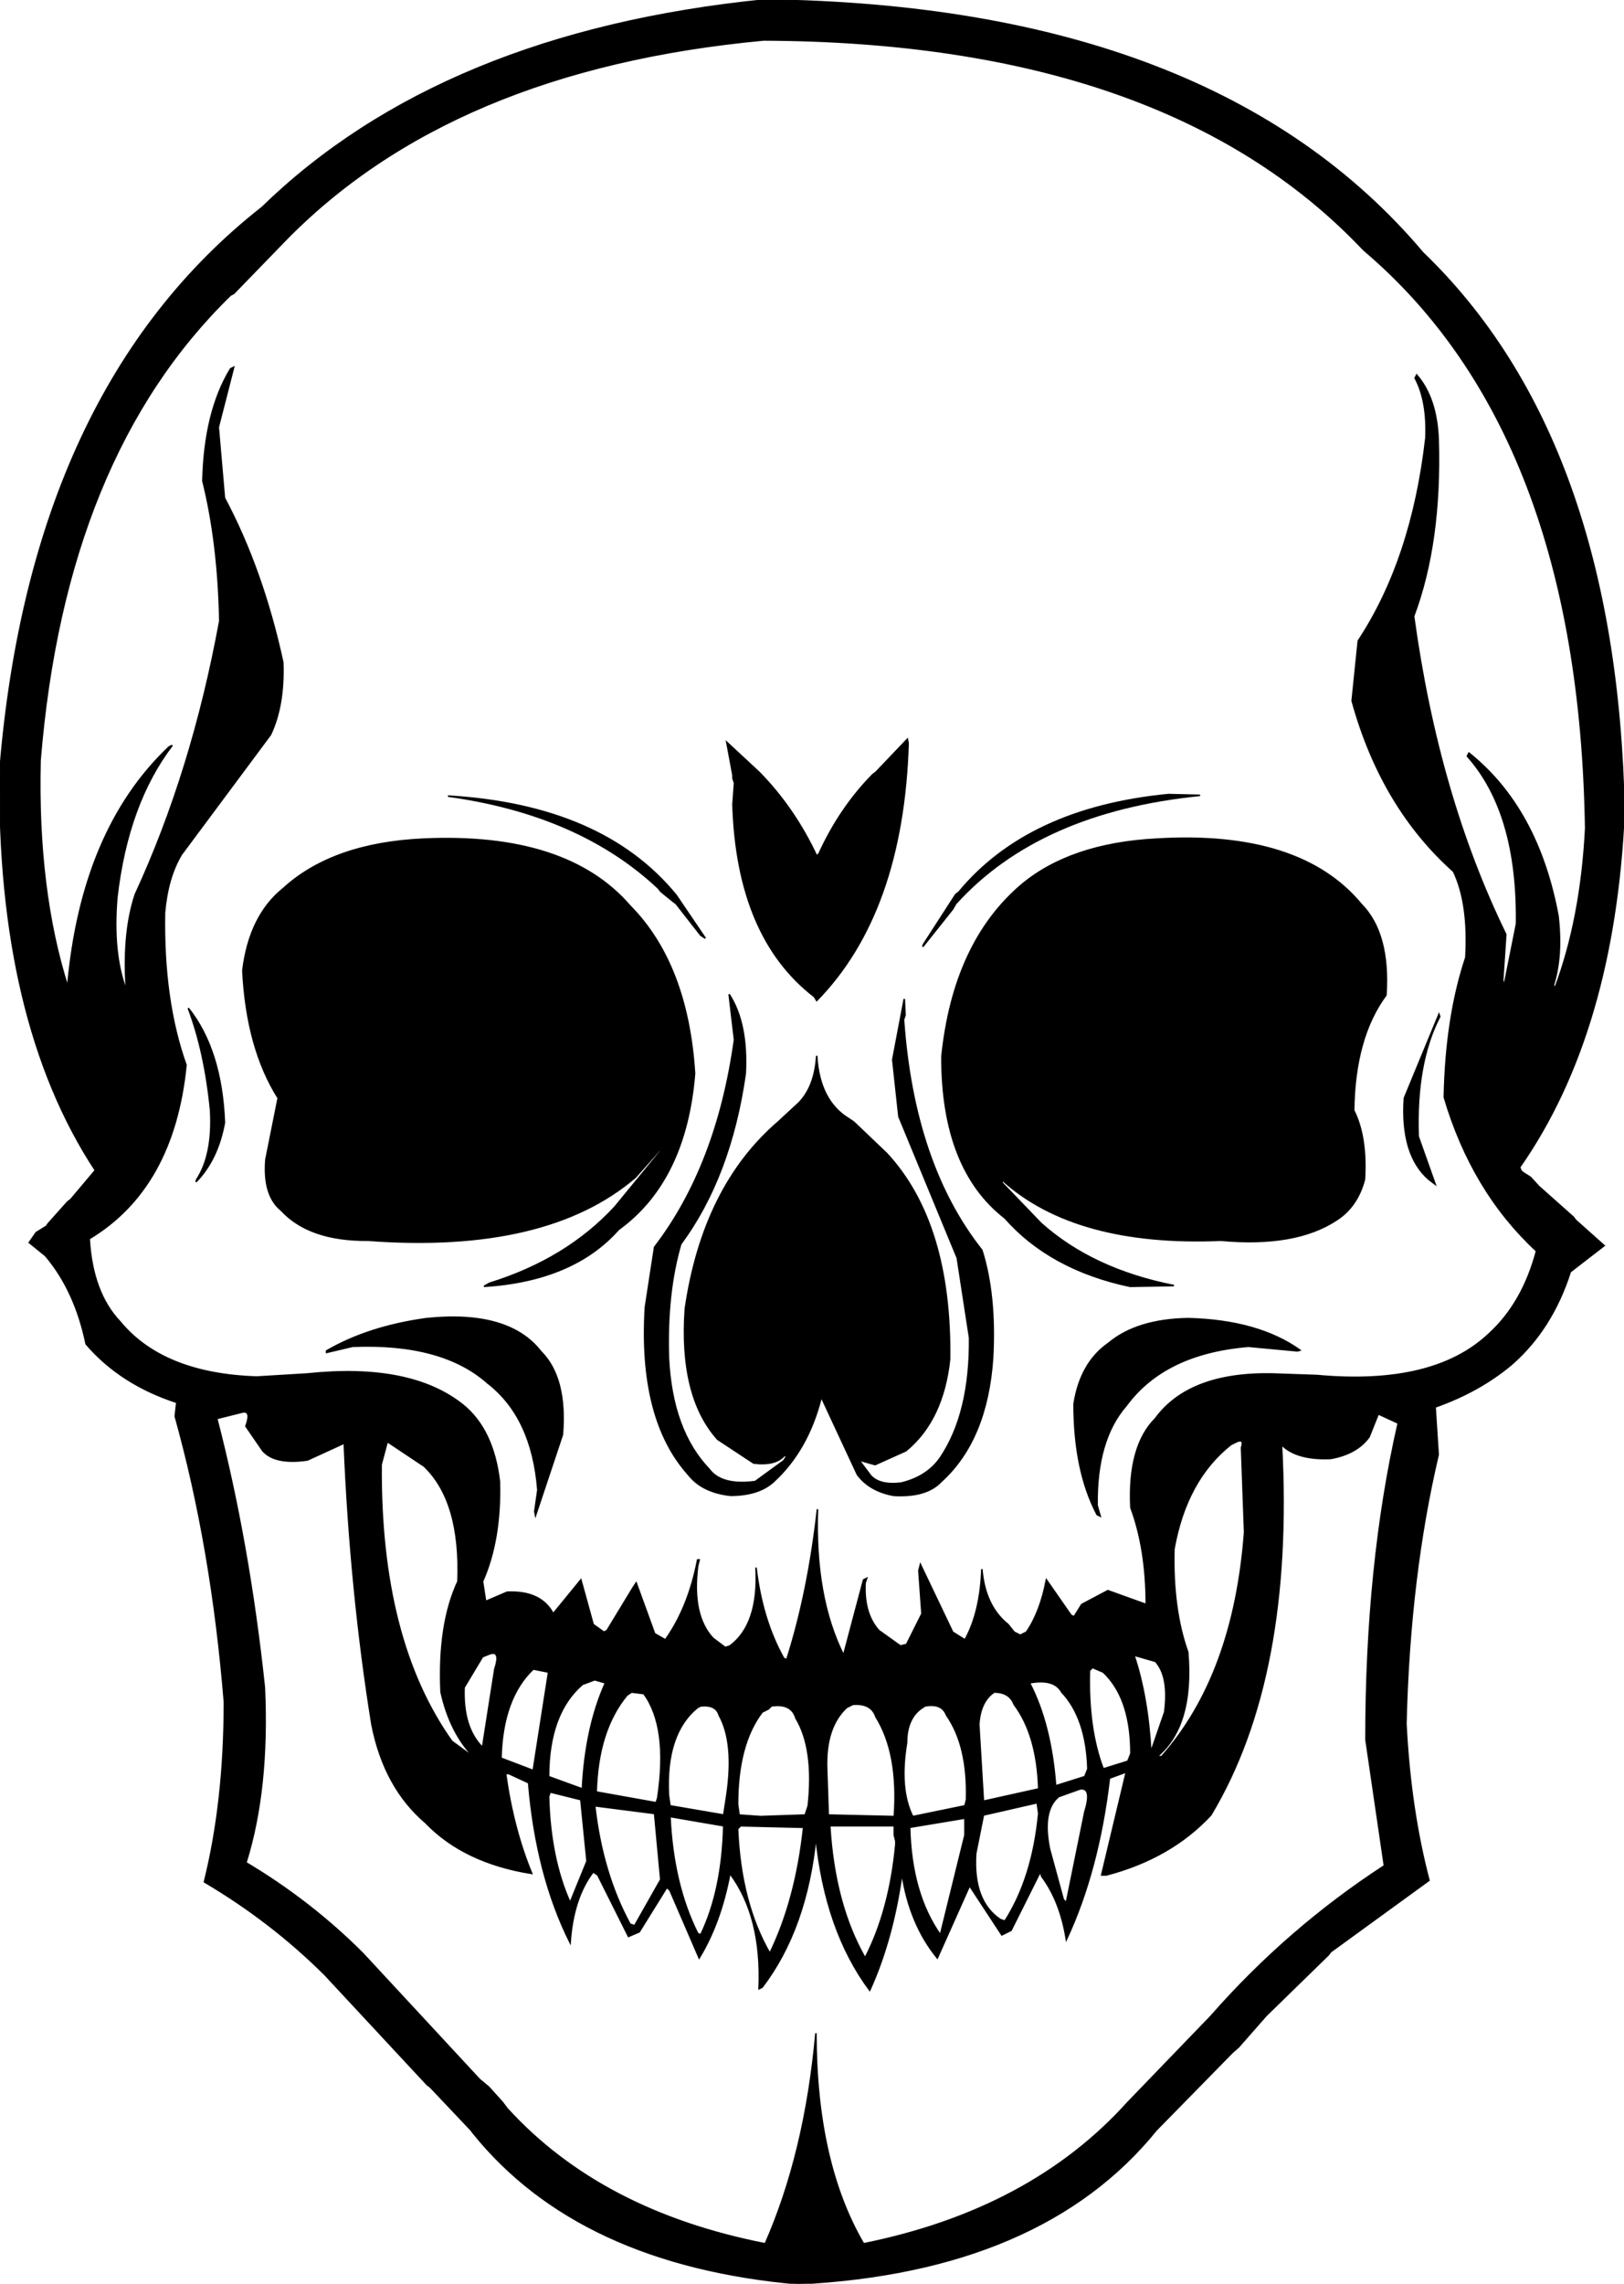 <svg xmlns:dc="http://purl.org/dc/elements/1.1/" xmlns="http://www.w3.org/2000/svg" width="1057" height="1486" version="1.1" desc="Created with decorsvg.com converter" viewBox="492.939 283 1057 1486">
                            <path fill="rgb(0,0,0)" stroke="rgb(2,2,2)" stroke-width="1" opacity="1" d="M 990.5 283 Q 1283.3 286.7 1419 447.5 Q 1545.1 568.9 1550 811.5 Q 1543.5 954.5 1482 1042.5 L 1483 1045 L 1485 1046.5 L 1489 1049 L 1494.5 1055 L 1517 1075 L 1518.5 1077 L 1537 1093.5 L 1515 1110.5 Q 1503 1148 1476.5 1171 Q 1455.5 1188.5 1427 1198.5 L 1429 1229.5 Q 1410.3 1308.8 1408 1404.5 Q 1410.8 1460.2 1423 1506.5 L 1359 1553 L 1357.5 1555 L 1317 1594.5 L 1299 1615 L 1295 1618.5 L 1245.5 1669 Q 1171 1761 1012.5 1769 Q 869.9 1756.4 801 1671 L 799.5 1669 L 773 1641 L 771 1639.5 L 704.5 1568 Q 669.7 1533.3 626 1507.5 Q 639 1455.5 639 1390.5 Q 630.8 1289.7 607 1204.5 L 608 1195.5 Q 571.4 1183.6 549 1157.5 Q 541.8 1122.7 522.5 1100 L 512 1091.5 L 516.5 1085 L 523 1081 L 524.5 1079 L 537 1065 L 539 1063.5 L 555 1044.5 Q 491 947 493 783.5 Q 513.4 535.9 663.5 418 Q 780.6 304.1 990.5 283 Z M 990 309 Q 786 328 677 441 L 645 474 L 643 475 Q 535 580 519 778 Q 517 862 537 925 Q 546 823 603 769 L 605 768 Q 576 806 569 867 Q 566 903 575 927 L 576 927 L 575 924 Q 573 889 581 865 Q 618 785 636 687 Q 635 636 625 596 Q 626 551 643 523 L 645 522 L 635 561 L 639 607 Q 664 654 677 714 Q 678 742 669 761 L 611 839 Q 602 854 600 877 Q 599 934 614 976 Q 606 1056 551 1089 Q 553 1124 571 1143 Q 599 1177 660 1179 L 693 1177 Q 760 1170 794 1197 Q 814 1213 818 1247 Q 819 1285 807 1312 L 809 1325 L 823 1319 Q 845 1318 853 1333 L 871 1311 L 879 1340 L 886 1345 L 888 1344 L 905 1316 L 907 1313 L 919 1346 L 926 1350 Q 941 1329 947 1298 L 948 1298 L 947 1302 Q 943 1334 957 1349 L 965 1355 L 968 1354 Q 987 1340 985 1303 Q 989 1337 1003 1362 L 1005 1363 Q 1019 1319 1025 1265 Q 1023 1322 1042 1360 L 1055 1311 L 1057 1310 L 1056 1313 Q 1055 1333 1065 1344 L 1079 1354 L 1083 1353 L 1093 1333 L 1091 1305 L 1092 1301 L 1113 1345 L 1121 1350 Q 1131 1332 1132 1304 Q 1134 1328 1149 1340 L 1153 1345 L 1157 1347 L 1161 1345 Q 1170 1332 1174 1311 L 1190 1334 L 1192 1335 L 1197 1327 L 1214 1318 L 1239 1327 Q 1239 1291 1229 1264 Q 1227 1224 1245 1206 Q 1267 1176 1321 1177 L 1350 1178 Q 1426 1185 1462 1151 Q 1484 1131 1493 1097 Q 1451 1058 1433 997 Q 1434 945 1447 906 Q 1449 871 1439 850 Q 1392 808 1373 739 L 1377 700 Q 1412 647 1421 568 Q 1422 544 1414 529 L 1415 527 Q 1428 542 1429 569 Q 1431 636 1413 684 Q 1429 801 1473 891 L 1471 921 L 1472 924 L 1480 884 Q 1481 812 1448 775 L 1449 773 Q 1494 809 1507 879 Q 1510 905 1504 924 L 1505 926 Q 1522 881 1525 822 Q 1521 565 1381 446 L 1379 444 Q 1251 310 990 309 Z M 650 1202 L 634 1206 Q 655 1287 665 1381 Q 668 1447 653 1495 Q 695 1520 729 1554 L 805 1636 L 811 1641 L 820 1651 L 823 1655 Q 884 1722 991 1743 Q 1017 1684 1024 1606 Q 1024 1690 1055 1743 Q 1164 1721 1227 1651 L 1281 1595 Q 1331 1538 1394 1497 L 1382 1415 Q 1382 1301 1403 1209 L 1390 1203 L 1384 1218 Q 1376 1229 1359 1232 Q 1337 1233 1327 1223 Q 1335 1374 1281 1464 Q 1255 1492 1213 1503 L 1210 1503 L 1226 1436 L 1215 1440 Q 1208 1500 1187 1545 Q 1183 1520 1171 1504 L 1170 1501 L 1151 1539 L 1145 1542 L 1124 1510 L 1103 1557 Q 1085 1535 1080 1502 Q 1074 1545 1059 1578 Q 1030 1539 1024 1478 Q 1018 1538 989 1576 L 987 1577 Q 989 1530 968 1502 Q 962 1534 948 1557 L 929 1513 L 927 1511 L 909 1540 L 902 1543 L 882 1503 L 879 1501 Q 866 1518 864 1547 Q 842 1503 837 1443 L 824 1437 L 822 1437 Q 827 1473 839 1502 Q 795 1495 770 1469 Q 743 1446 735 1405 Q 721 1318 717 1222 L 693 1233 Q 672 1236 664 1227 L 653 1211 Q 657 1200 650 1202 Z M 745 1221 L 741 1236 Q 740 1350 787 1416 L 802 1427 Q 786 1411 780 1384 Q 778 1340 791 1312 Q 793 1260 769 1237 L 745 1221 Z M 1298 1221 L 1294 1223 Q 1265 1246 1257 1291 Q 1256 1330 1266 1358 Q 1270 1406 1246 1426 L 1249 1426 Q 1296 1373 1303 1280 L 1301 1225 Q 1303 1219 1298 1221 Z M 812 1359 L 807 1361 L 795 1381 Q 794 1407 807 1420 L 815 1369 Q 819 1357 812 1359 Z M 1231 1360 Q 1240 1387 1242 1423 L 1251 1397 Q 1254 1374 1245 1364 L 1231 1360 Z M 1204 1368 L 1202 1370 Q 1201 1408 1211 1434 L 1227 1429 L 1229 1424 Q 1229 1390 1213 1373 L 1211 1371 L 1204 1368 Z M 840 1369 Q 820 1388 819 1427 L 840 1435 L 850 1371 L 840 1369 Z M 880 1376 L 872 1379 Q 850 1398 850 1439 L 872 1447 Q 874 1407 887 1378 L 880 1376 Z M 1163 1378 Q 1177 1405 1180 1445 L 1199 1439 L 1201 1434 Q 1200 1401 1184 1384 Q 1179 1375 1163 1378 Z M 904 1384 L 901 1386 Q 882 1409 881 1449 L 920 1456 L 921 1453 Q 928 1407 912 1385 L 904 1384 Z M 1140 1384 Q 1131 1390 1130 1405 L 1133 1455 L 1169 1447 Q 1168 1412 1153 1392 Q 1150 1384 1140 1384 Z M 1048 1392 L 1044 1394 Q 1030 1407 1031 1434 L 1032 1464 L 1075 1465 Q 1078 1424 1063 1400 Q 1060 1391 1048 1392 Z M 949 1393 L 947 1394 Q 926 1411 928 1451 L 929 1458 L 964 1464 L 966 1451 Q 971 1417 961 1399 Q 959 1392 949 1393 Z M 995 1393 L 993 1395 L 989 1397 Q 973 1418 973 1457 L 974 1464 L 988 1465 L 1017 1464 L 1019 1458 Q 1023 1421 1011 1401 Q 1008 1391 995 1393 Z M 1095 1393 L 1092 1395 Q 1083 1402 1083 1417 Q 1078 1447 1087 1465 L 1121 1458 L 1122 1454 Q 1123 1419 1109 1399 Q 1106 1391 1095 1393 Z M 1196 1447 L 1182 1452 Q 1171 1461 1176 1486 L 1185 1519 L 1187 1521 L 1199 1462 Q 1204 1446 1196 1447 Z M 851 1449 L 850 1452 Q 851 1492 864 1521 L 875 1494 L 871 1454 L 851 1449 Z M 1168 1456 L 1133 1464 L 1128 1489 Q 1126 1520 1144 1532 L 1147 1533 Q 1165 1505 1169 1463 L 1168 1456 Z M 880 1458 Q 885 1502 903 1535 L 906 1536 L 923 1506 L 919 1463 L 880 1458 Z M 929 1465 Q 931 1509 947 1541 L 949 1542 Q 963 1513 964 1471 L 929 1465 Z M 1121 1466 L 1085 1472 Q 1086 1515 1105 1542 L 1121 1477 L 1121 1466 Z M 975 1471 L 973 1473 Q 975 1521 994 1554 Q 1011 1519 1016 1472 L 975 1471 Z M 1033 1471 Q 1036 1522 1056 1557 Q 1072 1526 1076 1483 L 1076 1481 L 1075 1477 L 1075 1471 L 1033 1471 Z "/><path fill="rgb(0,0,0)" stroke="rgb(2,2,2)" stroke-width="1" opacity="1" d="M 1083.5 764 L 1084 766.5 Q 1080.6 876.6 1024.5 934 L 1023 931.5 Q 972.7 892.8 970 806.5 L 971 792.5 L 970 789.5 L 970 787.5 L 966 766 L 987 785.5 Q 1009.8 808.7 1024.5 840 L 1026 838.5 Q 1039.7 808.6 1061 787 L 1063 785.5 L 1083.5 764 Z "/><path fill="rgb(0,0,0)" stroke="rgb(2,2,2)" stroke-width="1" opacity="1" d="M 1253.5 800 L 1274 800.5 Q 1169.3 811 1115 871 L 1113 874.5 L 1093.5 899 L 1094 897.5 L 1115 865 L 1117 863.5 Q 1162.3 808.8 1253.5 800 Z "/><path fill="rgb(0,0,0)" stroke="rgb(2,2,2)" stroke-width="1" opacity="1" d="M 784.5 801 Q 885.1 806.9 933 865.5 L 952 893.5 L 949 891.5 L 933 871 L 931 869.5 L 923 863 L 921.5 861 Q 870.2 812.8 784.5 801 Z "/><path fill="rgb(0,0,0)" stroke="rgb(2,2,2)" stroke-width="1" opacity="1" d="M 768.5 829 Q 861.8 824.7 903 872.5 Q 940.5 910.5 945 981.5 Q 939.3 1051.3 895.5 1083 Q 866 1116.3 808 1120 L 811.5 1118 Q 861.5 1102.5 893 1068.5 L 925 1029.5 L 922 1031.5 L 906.5 1049 Q 848.6 1098.6 732.5 1090 Q 694.2 1090.3 676 1070.5 Q 664.1 1060.9 666 1037.5 L 674 997.5 Q 653.5 965 651 914.5 Q 655.3 878.8 677.5 861 Q 709.7 831.7 768.5 829 Z "/><path fill="rgb(0,0,0)" stroke="rgb(2,2,2)" stroke-width="1" opacity="1" d="M 1245.5 829 Q 1339.2 823.3 1379 871.5 Q 1397.6 890.4 1395 930.5 Q 1374.6 958.1 1374 1005.5 Q 1382.7 1022.8 1381 1050.5 Q 1376.3 1068.3 1362.5 1077 Q 1335.9 1094.4 1287.5 1090 Q 1193.1 1093.9 1145.5 1051 L 1145 1052.5 L 1170.5 1079 Q 1204 1109 1257 1119.5 L 1228.5 1120 Q 1176.5 1109 1147 1075.5 Q 1105.9 1043.6 1106 970.5 Q 1113.6 896.6 1157.5 859 Q 1189.5 832 1245.5 829 Z "/><path fill="rgb(0,0,0)" stroke="rgb(2,2,2)" stroke-width="1" opacity="1" d="M 967.5 930 Q 979.7 948.8 978 981.5 Q 968.5 1048.5 936 1092.5 Q 926.7 1124.2 928 1166.5 Q 930.3 1213.8 954.5 1239 Q 962.6 1249.9 984.5 1247 L 1003 1233.5 L 1005 1230.5 L 1003.5 1230 Q 997.7 1236.7 983.5 1235 L 960 1219.5 Q 935 1191.5 939 1134.5 Q 950.6 1055.1 999.5 1013 L 1013 1000.5 Q 1023.3 989.8 1024.5 970 Q 1026.2 999.3 1045.5 1011 L 1048.5 1013 L 1070 1033.5 Q 1112.1 1078.9 1111 1167.5 Q 1106.7 1207.2 1082.5 1227 L 1062.5 1236 L 1052 1233 L 1059.5 1243 Q 1065.3 1249.7 1079.5 1248 Q 1096.4 1243.9 1105 1231.5 Q 1124.5 1202.5 1124 1153.5 L 1116 1101.5 L 1078 1009.5 L 1074 972.5 L 1081.5 933 L 1082 943.5 L 1081 946.5 Q 1087.6 1040.4 1132 1096.5 Q 1141.2 1125.8 1139 1166.5 Q 1135.4 1219.9 1105.5 1247 Q 1095.8 1257.3 1074.5 1256 Q 1058.9 1253.1 1051 1242.5 L 1027.5 1192 Q 1018.9 1226.4 996.5 1247 Q 986.9 1255.9 968.5 1256 Q 950 1254 941 1242.5 Q 908.6 1206.4 913 1133.5 L 919 1094.5 Q 959.6 1041.6 971 959.5 L 967.5 930 Z "/><path fill="rgb(0,0,0)" stroke="rgb(2,2,2)" stroke-width="1" opacity="1" d="M 615.5 939 Q 637.2 966.3 639 1013.5 Q 634.6 1037.6 620.5 1052 L 621 1050.5 Q 631.6 1034.1 630 1005.5 Q 626.3 967.6 615.5 939 Z "/><path fill="rgb(0,0,0)" stroke="rgb(2,2,2)" stroke-width="1" opacity="1" d="M 1429.5 943 L 1430 944.5 Q 1414.3 974.8 1416 1022.5 L 1427 1053.5 L 1423 1050.5 Q 1404.5 1034.5 1407 997.5 L 1429.5 943 Z "/><path fill="rgb(0,0,0)" stroke="rgb(2,2,2)" stroke-width="1" opacity="1" d="M 770.5 1141 Q 824 1135.5 845 1162.5 Q 862 1179.5 859 1216.5 L 841.5 1269 L 841 1266.5 L 843 1252.5 Q 839.3 1205.3 810.5 1183 Q 780.9 1156.6 722.5 1159 L 705.5 1163 L 705.5 1162 Q 732.7 1146.2 770.5 1141 Z "/><path fill="rgb(0,0,0)" stroke="rgb(2,2,2)" stroke-width="1" opacity="1" d="M 1266.5 1141 Q 1311.8 1142.2 1339 1161.5 L 1337.5 1162 L 1305.5 1159 Q 1251 1163.5 1226 1197.5 Q 1206.4 1219.9 1207 1262.5 L 1209 1269.5 L 1207 1268.5 Q 1192 1240 1192 1196.5 Q 1196.2 1169.7 1214.5 1157 Q 1233 1141.5 1266.5 1141 Z "/></svg>